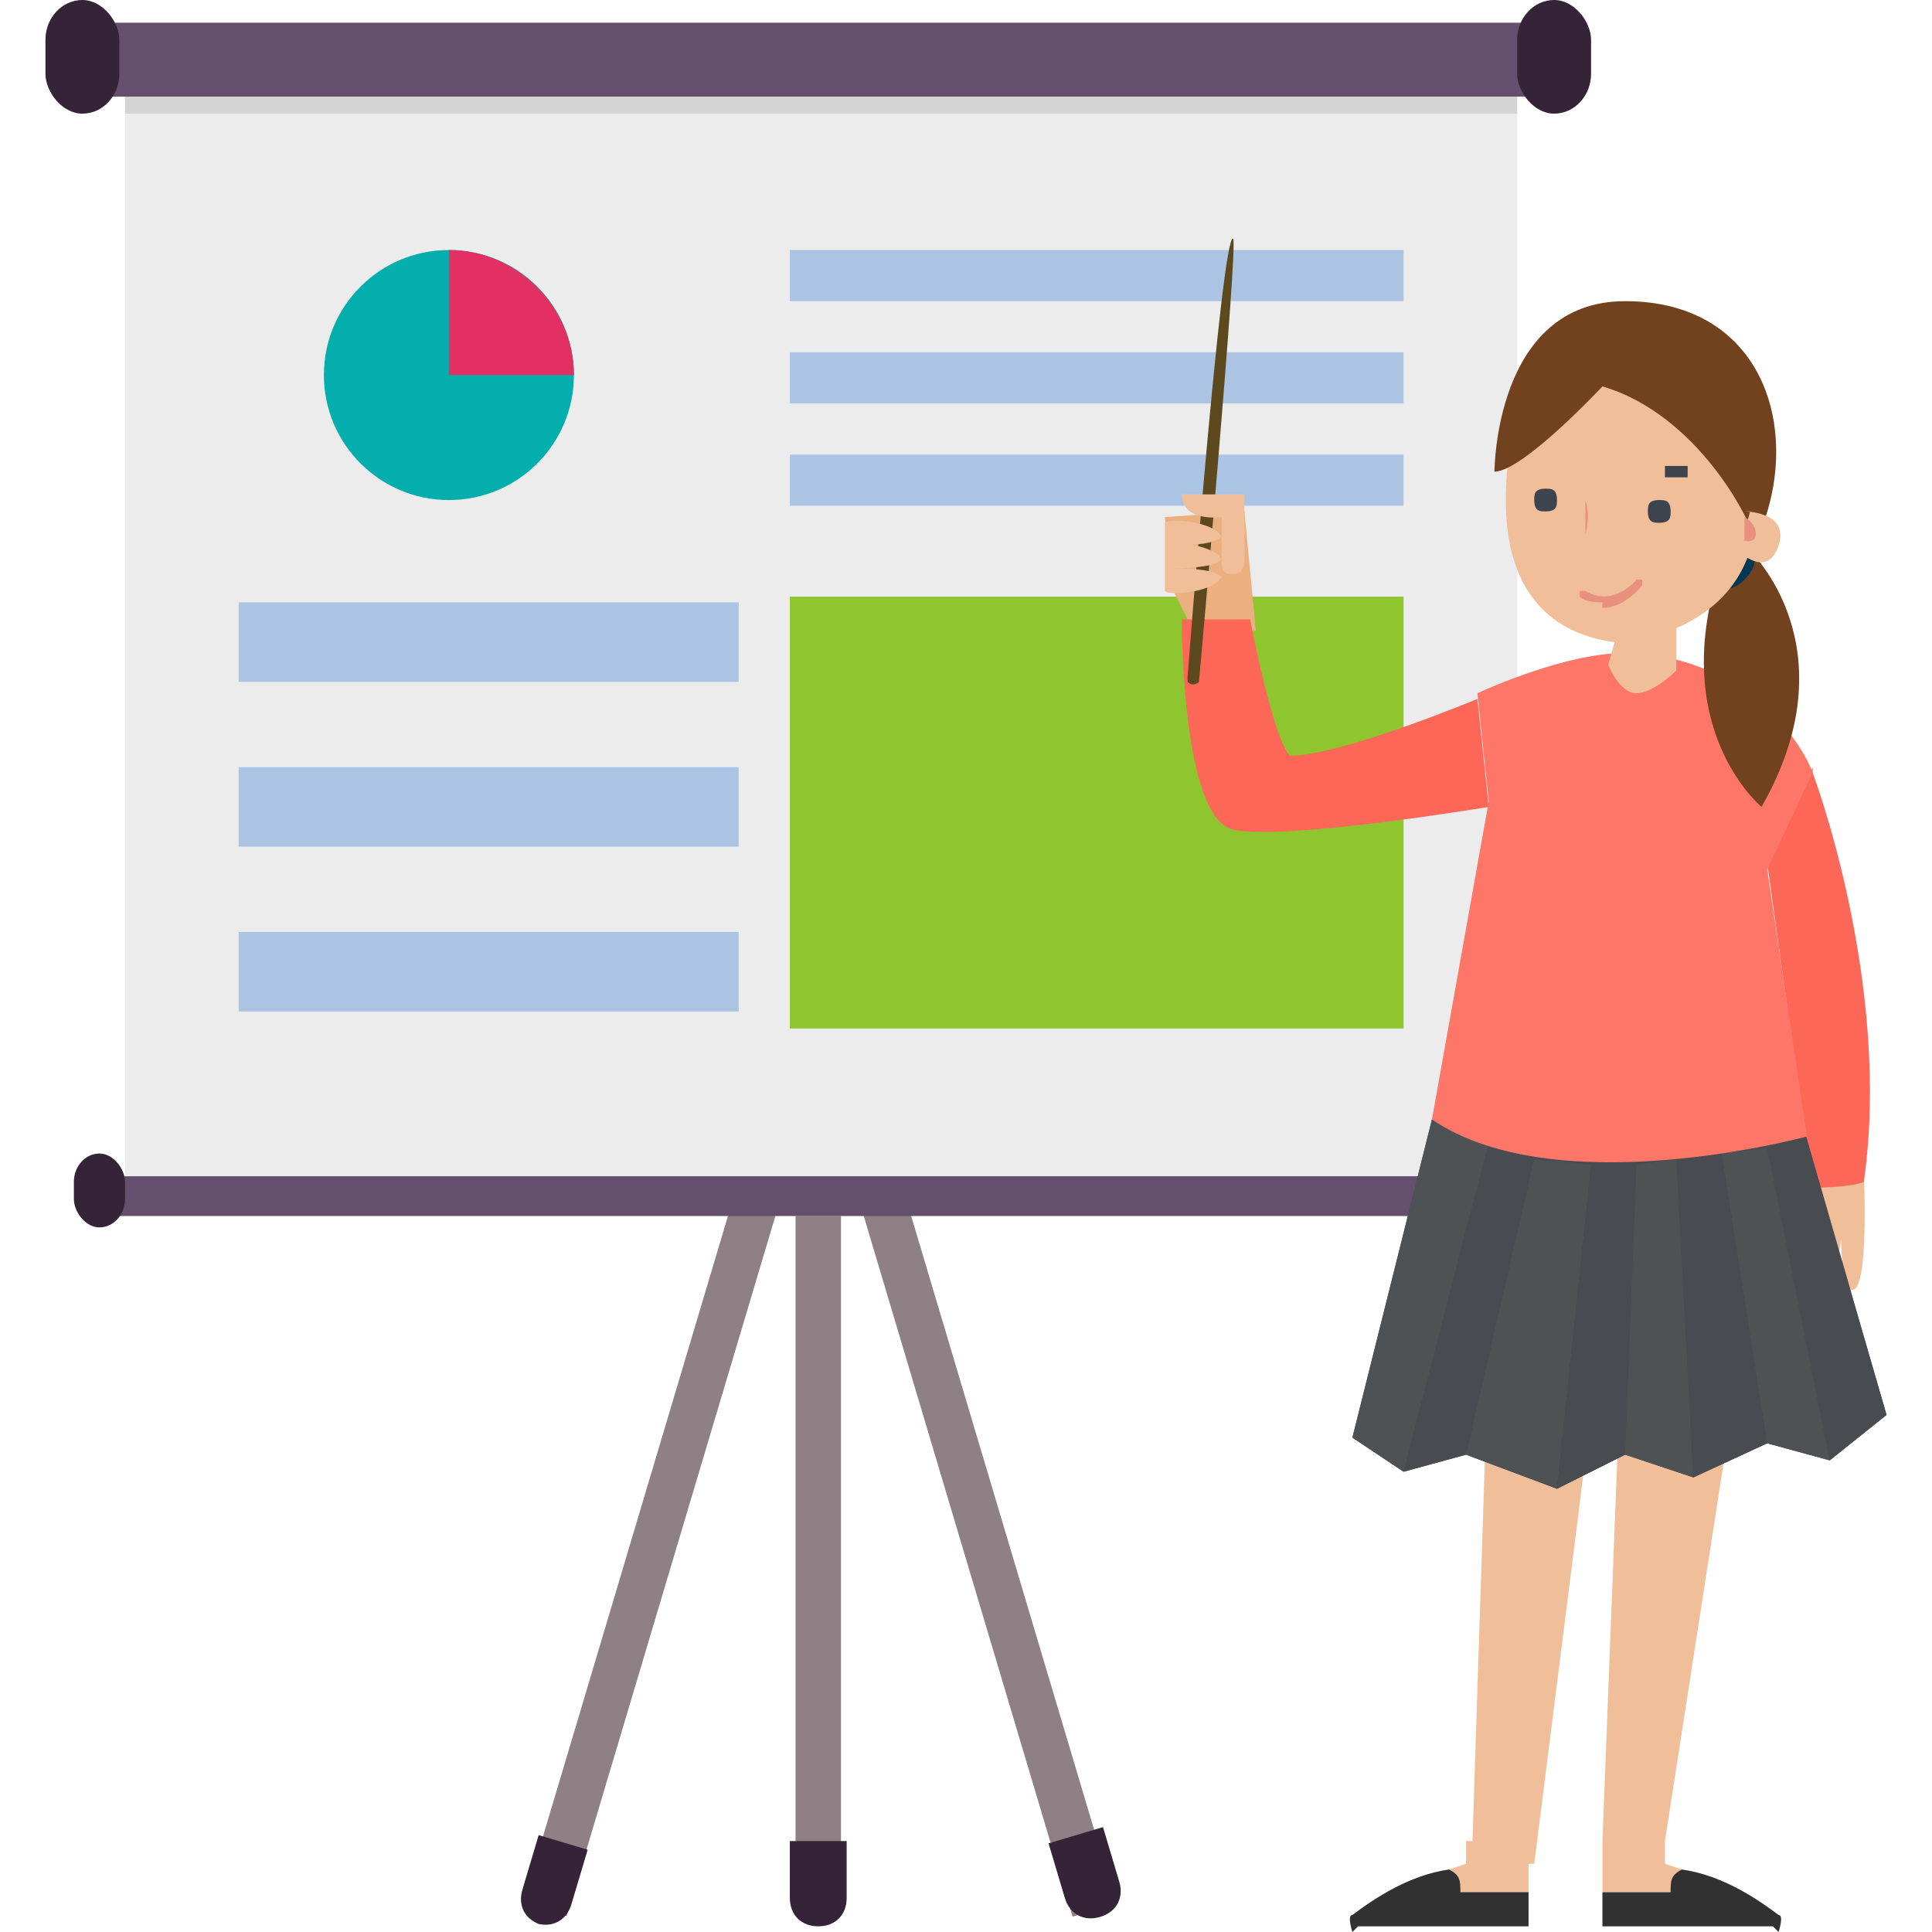 <svg xmlns="http://www.w3.org/2000/svg" id="Layer_1" data-name="Layer 1" version="1.1" viewBox="0 0 34 34"><defs><style>.cls-1{fill:#352337}.cls-1,.cls-10,.cls-11,.cls-12,.cls-13,.cls-14,.cls-15,.cls-16,.cls-17,.cls-18,.cls-19,.cls-2,.cls-20,.cls-21,.cls-3,.cls-4,.cls-5,.cls-6,.cls-7,.cls-8,.cls-9{stroke-width:0}.cls-2{fill:#313131}.cls-3{fill:#e33063}.cls-4{fill:#e9917e}.cls-5{fill:#fd7667}.cls-6{fill:#f0bf99}.cls-7{fill:#8e8084}.cls-8{fill:#03aeac}.cls-9{fill:#4e5255}.cls-10{fill:#644f6f}.cls-11{fill:#3e444e}.cls-12{fill:#72421f}.cls-13{fill:#ebaf80}.cls-14{fill:#d4d4d4}.cls-15{fill:#acc4e4}.cls-16{fill:#5d491e}.cls-17{fill:#fd6757}.cls-18{fill:#8fc62f}.cls-19{fill:#003856}.cls-20{fill:#484b4f}.cls-21{fill:#ececec}</style></defs><path d="M2.2 1.6h24.5V21H2.2z" class="cls-21"/><path d="M2.2 1.6h24.5V2H2.2z" class="cls-14"/><path d="M1.7.4h25.4v1.3H1.7z" class="cls-10"/><rect width="1.3" height="2" x="26.7" class="cls-1" rx=".7" ry=".7"/><rect width="1.3" height="2" x=".8" class="cls-1" rx=".7" ry=".7"/><path d="M14 21.4h.8v12.3H14z" class="cls-7"/><path d="M14 32.4h.9v1c0 .3-.2.5-.5.5s-.5-.2-.5-.5v-1Z" class="cls-1"/><path d="M17 20.7h.8v13.2H17z" class="cls-7" transform="rotate(-16.6 17.357 27.384)"/><path d="M18.7 32.3h.9v1c0 .3-.2.5-.5.5s-.5-.2-.5-.5v-1Z" class="cls-1" transform="rotate(-16.6 19.006 32.875)"/><path d="M11 20.7h.8v13.2H11z" class="cls-7" transform="rotate(-163.4 11.436 27.285)"/><path d="M9.7 32.3c.3 0 .5.2.5.5v1h-.9v-1c0-.3.2-.5.5-.5Z" class="cls-1" transform="rotate(-163.4 9.73 33.1)"/><path d="M1.7 20.7h25.4v.7H1.7z" class="cls-10"/><circle cx="7.9" cy="6.6" r="2.2" class="cls-8"/><path d="M10.1 6.6c0-1.2-1-2.2-2.2-2.2v2.2h2.2Z" class="cls-3"/><path d="M13.9 4.4h10.8v.9H13.9zM13.9 6.2h10.8v.9H13.9zM13.9 8h10.8v.9H13.9zM4.2 10.6H13V12H4.2zM4.2 13.5H13v1.4H4.2zM4.2 16.4H13v1.4H4.2z" class="cls-15"/><path d="M13.9 10.5h10.8v7.6H13.9z" class="cls-18"/><rect width=".9" height="1.3" x="26.7" y="20.3" class="cls-1" rx=".5" ry=".5"/><rect width=".9" height="1.3" x="1.3" y="20.3" class="cls-1" rx=".5" ry=".5"/><path d="m20.5 9.1 1.4-.1.2 2.1H21l-.4-.8-.1-1.2z" class="cls-13"/><path d="M31.8 20.7s-.8 1.2-.5 1.3c.1 0 .4-.4.4-.4s-.4 1-.1 1c.2 0 .5-.9.5-.9s-.2 1 0 1 .3-.9.3-.9 0 .9.2.9c.3 0 .2-2.1.2-2.1h-1Z" class="cls-6"/><path d="M31.9 13.6s1.4 3.7.9 7.2c0 0-.2.1-.9.1l-.8-5.7.8-1.7Z" class="cls-17"/><path d="m29.3 32.4 1.8-11.6-2.5 1.3-.4 10.3v.9h1.2l.2-.4-.3-.1v-.4z" class="cls-6"/><path d="M31.5 20.5s-.2 1-3.2 2L27 32.8h-1.1l.4-12.3 4.3-.8.9.8Z" class="cls-6"/><path d="m25.5 32.9.3-.1v-.4H27l-.1.4v.8h-1.4v-.7z" class="cls-6"/><path d="M23.9 33.9h3v-.6h-1.2c0-.2 0-.3-.2-.4-.7.1-1.3.5-1.7.8-.1 0 0 .3 0 .3ZM31.2 33.9h-3v-.6h1.2c0-.2 0-.3.2-.4.7.1 1.3.5 1.7.8.1 0 0 .3 0 .3Z" class="cls-2"/><path d="m33.2 24.9-1 .8-1.1-.3-1.3.6-1.2-.4-1.2.6-1.6-.6-1.1.3-.9-.6 1.4-5.6h6.5l1.5 5.2z" class="cls-20"/><path d="m25.2 19.7-1.4 5.6.9.6 1.5-5.8-1-.4z" class="cls-9"/><path d="m24.7 25.9 1.1-.3 1.2-5.2-.8-.3-1.5 5.8z" class="cls-20"/><path d="m25.8 25.6 1.6.6.6-5.7-1-.1-1.2 5.2z" class="cls-9"/><path d="m27.4 26.2 1.2-.6.2-5.1H28l-.6 5.7z" class="cls-20"/><path d="m28.6 25.6 1.2.4-.3-5.6-.7.1-.2 5.1z" class="cls-9"/><path d="m29.8 26 1.3-.6-.8-5.1-.8.1.3 5.6z" class="cls-20"/><path d="m31.1 25.4 1.1.3-1.1-5.5-.8.1.8 5.1z" class="cls-9"/><path d="m32.2 25.7 1-.8-1.4-4.8-.7.1 1.1 5.5z" class="cls-20"/><path d="M28.8 11.5c1.7.1 2.8 1.3 3.1 2.1l-.8 1.7.7 4.7s-4.4 1.2-6.6-.3l1-5.6-.2-1.9s1.7-.8 2.8-.7Z" class="cls-5"/><path d="M30.8 9.7s1.8 1.7.2 4.5c0 0-1.7-1.4-.7-4.3h.5Z" class="cls-12"/><path d="M30.5 9.4s.7.3.2.8c-.5.5-.7-.4-.7-.4l.5-.4Z" class="cls-19"/><path d="M29 5.7c-.8 0-2.5.4-2.5 3.1 0 2 1.2 2.4 1.9 2.5.5 0 2.3-.3 2.5-2.1.2-1.8-.6-3.3-1.8-3.5Z" class="cls-6"/><path d="M27.2 8.6c.1 0 .2 0 .2.2 0 .1 0 .2-.2.2-.1 0-.2 0-.2-.2 0-.1 0-.2.2-.2ZM29.2 8.8c.1 0 .2 0 .2.2 0 .1 0 .2-.2.2-.1 0-.2 0-.2-.2 0-.1 0-.2.2-.2Z" class="cls-11"/><path d="m28 9.8-.3-.2.3.2ZM27.9 9.4s.1-.3 0-.6v.6Z" class="cls-4"/><path d="M26.9 8.2h.3-.3ZM29.7 8.4h-.4v-.2h.4v.2Z" class="cls-11"/><path d="M28.2 10.6c-.1 0-.3 0-.4-.1v-.1h.1c.5.3.9-.2.9-.2h.1v.1s-.3.4-.7.4Z" class="cls-4"/><path d="M28.2 6.8s-1.4 1.5-1.9 1.5c0 0 0-3 2.3-3 2.4 0 3.1 2.2 2.4 4h-.2c0-.1-.9-2-2.6-2.5Z" class="cls-12"/><path d="M30.7 9s.8 0 .6.6-.7.1-.7.1l.2-.7Z" class="cls-6"/><path d="M30.7 9.1v.4c-.1 0 .2.1.2-.1s-.2-.3-.2-.3Z" class="cls-4"/><path d="M29.5 10.8v1s-.4.4-.7.4c-.3 0-.5-.5-.5-.5l.2-.7h1Z" class="cls-6"/><path d="M20.8 11s0 3.4.9 3.6c.9.2 4.5-.4 4.5-.4l-.2-1.9s-2.4 1-3.3 1c-.3-.3-.7-2.4-.7-2.4h-1.2Z" class="cls-17"/><path d="M20.9 11.9s.6-7.8.8-7.7c.1 0-.6 7.8-.6 7.8s-.1.1-.2 0Z" class="cls-16"/><path d="M20.9 8.7h1v1.2s0 .2-.2.2c-.1 0-.2 0-.2-.2v-.8s-.7.1-.7-.4Z" class="cls-6"/><path d="M21.5 9.4c0 .2-.7.2-1 .2v-.4c.1-.1 1 0 1 .3Z" class="cls-6"/><path d="M21.5 9.8c0 .2-.7.2-1 .2v-.4c.1-.1 1 0 1 .3ZM21.5 10.2c0-.2-.7-.2-1-.2v.4c.1.1 1 0 1-.3Z" class="cls-6"/></svg>